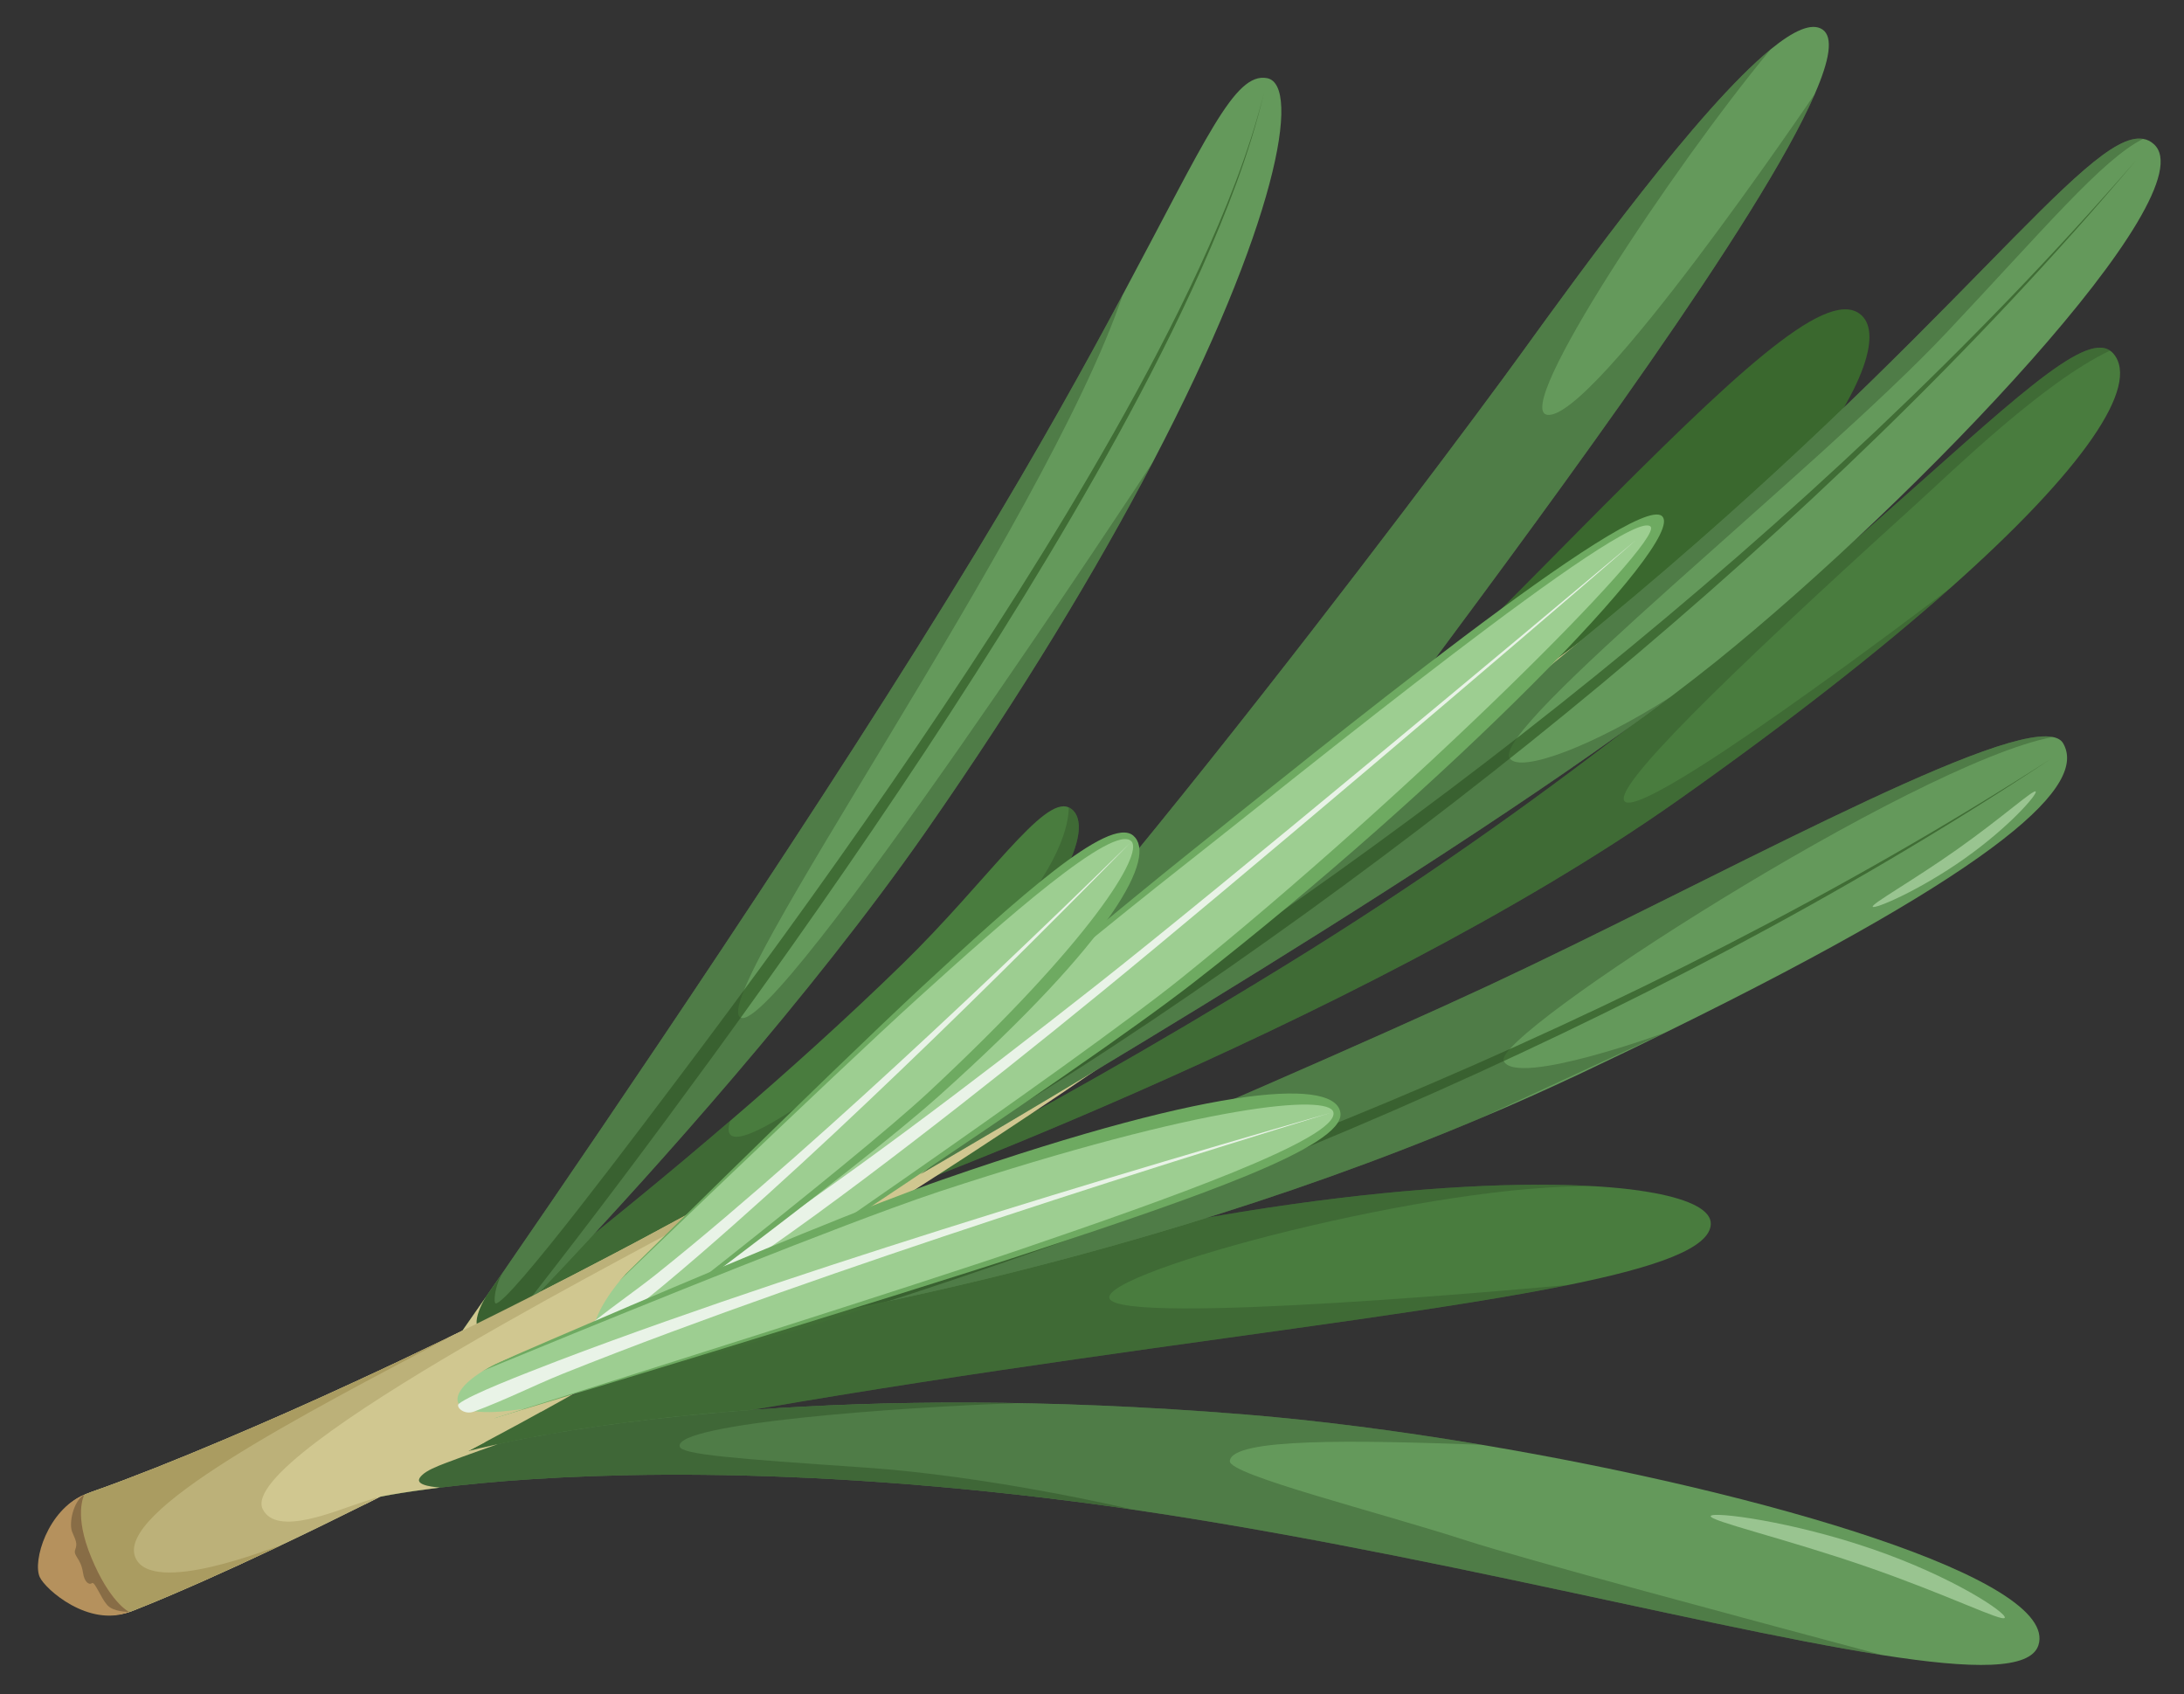 <?xml version="1.0" encoding="UTF-8"?> <svg xmlns="http://www.w3.org/2000/svg" version="1.1" id="Ñëîé_1" x="0px" y="0px" viewBox="-5.243 41.939 1425.992 1106.207" style="enable-background:new 0 0 4000 4000;"><rect x="-5.243" y="41.939" width="1425.992" height="1106.207" fill="#333333" stroke="none"/><g transform="matrix(1, 0, 0, 1, -2305.085, -1844.956)"><g><path style="fill:#64995B;" d="M3455.94,1919.13c-47.123,38.583-123.381,143.972-162.777,198.432 c-51.738,71.725-349.259,467.649-425.15,510.5c-75.852,42.923,80.934-28.324,80.934-28.324s175.395-131.357,283.081-276.244 c84.824-114.166,217.139-293.174,252.773-375.247l0.021-0.09c0.025-0.09,0.025-0.09,0.025-0.09 c9.608-22.011,12.164-36.975,4.977-41.896C3482.795,1901.393,3470.834,1906.935,3455.94,1919.13z"></path><g style="opacity:0.4;"><path style="fill:#305228;" d="M3293.163,2117.563c-51.738,71.725-349.259,467.649-425.15,510.5 c-75.852,42.923,80.934-28.324,80.934-28.324s175.395-131.357,283.081-276.244c84.824-114.166,217.139-293.174,252.773-375.247 l0.021-0.09c-2.063,3.02-144.863,213.993-174.772,209.567c-22.938-3.438,82.097-161.737,145.892-238.594 C3408.817,1957.713,3332.56,2063.103,3293.163,2117.563z"></path></g></g><path style="fill:#3A682E;" d="M2947.595,2597.891c325.32-277.904,520.092-537.797,566.024-506.467 c31.39,21.401-41.116,149.845-305.661,345.477C2997.099,2592.832,2892.47,2644.972,2947.595,2597.891z"></path><g><path style="fill:#497C3E;" d="M2844.942,2679.65c0,0,339.796-121.51,550.748-270.445 c72.344-51.104,131.838-97.813,177.624-138.443l0.055-0.033c86.775-77.038,124.248-132.059,106.364-152.973 c-0.66-0.757-1.352-1.422-2.182-1.939c-35.356-24.521-193.337,189.051-538.329,401.26 C2957.057,2629.194,2844.942,2679.65,2844.942,2679.65z"></path><g style="opacity:0.4;"><path style="fill:#305228;" d="M2844.942,2679.65c0,0,339.796-121.51,550.748-270.445 c72.344-51.104,131.838-97.813,177.624-138.443c-14.073,10.719-200.979,152.619-212.724,139.286 c-7.67-8.669,60.986-76.833,189.566-193.344c24.997-22.673,84.14-80.536,127.395-100.888 c-35.356-24.521-193.337,189.051-538.329,401.26C2957.057,2629.194,2844.942,2679.65,2844.942,2679.65z"></path></g></g><g><path style="fill:#497C3E;" d="M2889.359,2515.994c-36.536,35.662-75.449,70.648-112.632,102.564l-0.057,0.034 c-40.828,35.101-79.512,66.522-110.518,91.06c-41.863,33.177-69.675,53.744-69.675,53.744l61.134-23.29l28.837-11.019 c0,0,154.039-95.255,249.31-196.09c71.291-75.481,75.962-111.173,62.476-118.695c-0.21-0.098-0.427-0.208-0.61-0.262 C2981.028,2406.414,2944.797,2461.867,2889.359,2515.994z"></path><path style="opacity:0.4;fill:#305228;" d="M2997.624,2414.041c0.063,10.262-4.775,38.418-48.008,85.574 c-55.771,60.798-187.462,162.418-172.945,118.978c-40.828,35.101-79.512,66.522-110.518,91.06 c-14.155,11.172-57.375,41.65-60.092,51.982l80.388-32.547c0,0,154.039-95.255,249.31-196.09 c71.291-75.481,75.962-111.173,62.476-118.695C2998.024,2414.205,2997.808,2414.095,2997.624,2414.041z"></path></g><g><path style="fill:#497C3E;" d="M2569.874,2851.463c299.986-68.951,605.526-95.459,754.184-125.656 c0.143-0.011,0.202-0.045,0.202-0.045c57.905-11.738,92.009-24.057,92.61-39.639c0.325-8.795-12.811-15.838-37.144-20.371 c-0.059,0.033-0.149,0.009-0.242-0.014c-2.688-0.571-5.523-0.993-8.505-1.407c-0.179-0.045-0.415-0.059-0.598-0.111 c-7.902-1.147-16.704-2.009-26.382-2.665c-96.174-6.367-278.211,12.096-489.704,76.613 C2603.419,2814.708,2499.265,2867.723,2569.874,2851.463z"></path><path style="opacity:0.4;fill:#305228;" d="M3370.979,2664.331c3.982,0.824,6.811,1.239,8.505,1.407 C3376.796,2665.167,3373.961,2664.745,3370.979,2664.331z"></path><path style="opacity:0.4;fill:#305228;" d="M2569.874,2851.463c299.986-68.951,605.526-95.459,754.184-125.656 c-8.85,0.773-294.639,27.448-299.846,8.671c-4.862-17.386,214.537-76.265,319.788-72.923 c-96.174-6.367-278.211,12.096-489.704,76.613C2603.419,2814.708,2499.265,2867.723,2569.874,2851.463z"></path></g><path style="fill:#D0C790;" d="M3026.991,2515.639c-87.552,55.77-176.87,108.747-267.809,158.402 c-8.386,4.607-16.801,9.17-25.247,13.664c-11.304,6.16-22.673,12.195-34.075,18.172c-15.959,8.38-31.981,16.648-47.99,24.822 c-13.619,6.891-27.186,13.734-40.823,20.468c-3.097,1.488-6.165,3.034-9.272,4.521l-4.824,2.328 c-1.607,0.782-3.154,1.531-4.732,2.363c-20.419,9.891-40.938,19.607-61.531,29.072c-28.439,13.15-57.146,25.848-85.937,37.996 c-14.38,6.105-28.804,11.998-43.237,17.747c-14.351,5.621-29.169,11.36-42.895,16.093l-0.225,0.131 c-15.286,5.326-25.41,18.799-27.214,33.866c-0.765,6.071-0.174,12.362,1.964,18.438c5.05,14.68,17.675,24.531,32.009,26.917 c6.604,1.144,13.581,0.689,20.3-1.665c0.433-0.176,1.122-0.428,1.555-0.602c16.084-6.315,30.632-12.668,45.571-19.244 c14.855-6.596,29.492-13.309,44.096-20.211c2.09-0.992,4.196-1.974,6.265-3.01l0.057-0.032 c18.503-8.716,36.788-17.69,55.019-26.758c2.32-1.124,4.613-2.298,6.851-3.435c1.005-0.507,2.009-1.006,3.014-1.513l0.059-0.034 c0.771-0.373,1.607-0.777,2.352-1.207c4.333-2.12,8.635-4.305,12.957-6.576c2.758-1.433,5.597-2.848,8.313-4.346 c0.03,0.058,0.03,0.058,0.03,0.058c1.178-0.601,2.409-1.237,3.589-1.837c5.099-2.647,10.205-5.284,15.269-7.988 c5.043-2.609,10.001-5.242,15.009-7.916c3.818-1.97,7.651-4.03,11.433-6.068c2.483-1.361,4.953-2.627,7.439-3.993 c9.568-5.073,19.01-10.22,28.479-15.462c0,0,0.059-0.033,0.202-0.043c3.004-1.662,6.067-3.353,9.129-5.046 c23.457-12.943,46.69-26.136,69.88-39.535c54.583-31.61,108.349-64.36,161.38-98.125c54.731-34.898,108.659-70.935,161.872-107.931 c209.547-145.837,407.576-307.116,593.94-480.404c4.006-3.76,4.274-10.01,0.485-14.064c-3.639-3.924-9.742-4.206-13.762-0.742 C3443.354,2227.822,3240.124,2379.843,3026.991,2515.639z"></path><g><path style="fill:#64995B;" d="M3347.019,2292.784c-246.828,203.954-446.107,360.692-446.107,360.692 s324.432-187.527,489.538-311.5c0.058-0.031,0.058-0.031,0.058-0.031c10.658-8.066,20.655-15.819,29.875-23.201 c131.15-105.725,322.039-305.859,285.682-337.8c-2.064-1.861-4.412-3.018-6.969-3.368 C3662.597,1971.386,3575.23,2104.233,3347.019,2292.784z"></path><path style="fill:#406D35;" d="M2949.477,2618.677c69.926-42.338,137.194-88.207,203.308-135.835 c66.014-47.725,130.449-97.6,193.054-149.666c125.075-104.184,243.329-217.006,348.415-341.298 c-106.759,122.848-226.375,233.898-352.617,336.171c-63.181,51.117-128.147,100.006-194.612,146.705 c-66.506,46.556-134.4,91.498-204.22,132.48l-0.117,0.064c-3.15,1.853-4.205,5.916-2.355,9.071 c1.854,3.155,5.908,4.205,9.066,2.353C2949.41,2618.715,2949.456,2618.688,2949.477,2618.677z"></path><path style="opacity:0.4;fill:#305228;" d="M3347.019,2292.784c-246.828,203.954-446.107,360.692-446.107,360.692 s324.432-187.527,489.538-311.5c-50.57,32.217-97.712,49.762-104.798,40.133c-13.664-18.771,202.338-190.055,284.945-277.861 c64.255-68.138,101.588-113.106,128.498-126.672C3662.597,1971.386,3575.23,2104.233,3347.019,2292.784z"></path></g><g><path style="fill:#64995B;" d="M2736.022,2761.865c8.678-1.057,266.715-33.566,530.648-145.006 c21.65-9.076,43.32-18.783,64.877-28.947c19.742-9.354,38.356-18.278,55.833-26.934 c225.964-110.826,274.817-162.359,259.563-188.76c-1.248-2.165-3.545-3.506-6.812-4.136 c-40.4-7.819-227.351,96.548-368.655,162.419C3120.799,2600.718,2745.933,2757.654,2736.022,2761.865z"></path><path style="fill:#406D35;" d="M2748.414,2775.346c78.991-21.059,156.416-46.24,233.23-73.434 c76.734-27.319,152.565-57.141,227.249-89.586c149.262-64.961,294.385-140.145,430.083-230.002 c-136.902,88.008-282.845,161.095-432.682,223.908c-74.968,31.367-151.026,60.09-227.917,86.303 c-76.893,26.056-154.66,50.17-233.156,69.95l-0.139,0.032c-3.542,0.894-5.691,4.496-4.799,8.045 c0.895,3.543,4.495,5.697,8.041,4.805C2748.346,2775.362,2748.396,2775.347,2748.414,2775.346z"></path><path style="opacity:0.4;fill:#305228;" d="M2736.022,2761.865c8.678-1.057,266.715-33.566,530.648-145.006l120.71-55.881 c0,0-97.536,35.719-105.724,18.653c-8.151-17.011,268.201-194.515,358.476-211.549c-40.4-7.819-227.351,96.548-368.655,162.419 C3120.799,2600.718,2745.933,2757.654,2736.022,2761.865z"></path><path style="fill:#99C490;" d="M3578.047,2441.221c-29.378,20.772-56.666,35.949-55.44,37.68 c1.225,1.734,30.501-10.627,59.88-31.398c29.378-20.769,47.743-42.084,46.517-43.819 C3627.772,2401.947,3607.425,2420.449,3578.047,2441.221z"></path></g><g><path style="fill:#6EAA61;" d="M2775.814,2694.332c0,0,215.703-182.779,300.351-250.473 c84.651-67.682,290.809-235.545,308.814-220.039c17.704,15.261-143.621,178.479-305.657,304.459 c-79.664,61.938-317.123,216.521-317.123,216.521L2775.814,2694.332z"></path><path style="fill:#9DCE91;" d="M2762.192,2744.791l5.451-20.242l4.276-15.713l3.895-14.476c0,0,217.878-180.356,295.136-240.995 c77.256-60.633,293.957-236.947,306.648-222.617c8.484,9.667-156.456,174.113-306.493,294.805 C2999.801,2582.902,2762.192,2744.791,2762.192,2744.791z"></path><path style="fill:#E9F3E7;" d="M2767.644,2724.549l4.276-15.713c18.48-11.521,36.636-24.051,54.632-36.575 c21.516-15.108,42.836-30.56,63.958-46.228c42.309-31.371,84.075-63.557,125.462-96.123 c82.786-65.232,271.541-222.868,352.327-290.648c-79.624,69.268-267.14,228.348-348.879,295.038 c-40.845,33.374-82.113,66.302-123.975,98.45c-20.896,16.062-41.976,31.962-63.326,47.504 C2811.001,2695.492,2790.079,2710.621,2767.644,2724.549z"></path></g><path style="fill:#D0C790;" d="M2624.841,2829.762c-0.055,0.033-0.055,0.033-0.113,0.066c0.146-0.01,0.201-0.043,0.201-0.043 L2624.841,2829.762z"></path><g><path style="fill:#64995B;" d="M3033.116,2078.938c-0.02,0.088-0.02,0.088-0.081,0.121 c-23.818,44.621-54.602,100.27-95.593,167.916c-96.767,159.701-241.241,371.864-306.628,466.793 c-0.138,0.155-0.246,0.372-0.409,0.617c-0.325,0.488-0.707,1.018-1.029,1.509c-3.883,5.675-7.502,10.892-10.793,15.603 c-0.161,0.252-0.349,0.594-0.568,0.867c-0.27,0.461-0.625,0.896-0.946,1.39c-6.592,9.438-11.782,16.935-15.294,21.935 c-3.418,5.029-5.296,7.709-5.296,7.709l16.5-6.784l6.02-2.499l16.97-6.898c0,0,0.586-0.57,1.723-1.763 c0.025-0.091,0.084-0.122,0.145-0.155c1.777-1.794,4.726-4.867,8.702-9.068c0.055-0.033,0.138-0.156,0.246-0.222 c1.537-1.569,3.229-3.386,5.087-5.308c4.534-4.818,10.039-10.587,16.288-17.176c0.891-0.973,1.835-1.974,2.781-2.973 c53.652-57.216,157.973-172.578,233.595-281.042c63.461-91.147,112.017-172.079,147.896-240.665 c81.02-154.781,97.355-246.503,74.77-250.91C3105.813,1933.755,3087.444,1977.521,3033.116,2078.938z"></path><path style="fill:#406D35;" d="M3084.395,2062.182c-16.508,36.966-34.939,72.988-54.378,108.443 c-39.019,70.934-81.838,139.645-126.38,207.213c-44.636,67.542-91.095,133.777-138.728,199.167 c-40.275,55.165-77.063,104.222-119.104,158.048c-1.983,2.699-0.938,2.706,0.731,1.176c-3.977,4.201-6.925,7.274-8.702,9.068 c-0.061,0.033-0.119,0.064-0.145,0.155c-1.137,1.192-1.723,1.763-1.723,1.763l-22.989,9.397l-16.5,6.784 c0,0,12.323-17.703,32.897-47.503c-6.753,9.443-7.523,22.151-5.82,22.022c9.248-0.722,90.516-108.929,133.771-166.516 c48.453-64.632,95.654-130.239,141.067-197.095c45.357-66.82,89.021-134.861,128.845-205.19 c19.896-35.195,38.784-70.949,55.733-107.557c16.872-36.729,32.102-74.323,42.06-113.534 C3115.612,1987.377,3100.759,2025.223,3084.395,2062.182z"></path><path style="opacity:0.4;fill:#305228;" d="M3033.035,2079.059c-23.818,44.621-54.602,100.27-95.593,167.916 c-96.767,159.701-241.241,371.864-306.628,466.793c-0.138,0.155-0.246,0.372-0.409,0.617c-0.325,0.488-0.707,1.018-1.029,1.509 c-3.883,5.675-7.502,10.892-10.793,15.603c-0.161,0.252-0.349,0.594-0.568,0.867c-0.27,0.461-0.625,0.896-0.946,1.39 c-6.592,9.438-11.782,16.935-15.294,21.935c-3.418,5.029-5.296,7.709-5.296,7.709l16.5-6.784l6.02-2.499l16.97-6.898 c0,0,0.586-0.57,1.723-1.763c0.025-0.091,0.084-0.122,0.145-0.155c1.777-1.794,4.726-4.867,8.702-9.068 c0.055-0.033,0.138-0.156,0.246-0.222c1.537-1.569,3.229-3.386,5.087-5.308c4.534-4.818,10.039-10.587,16.288-17.176 c0.891-0.973,1.835-1.974,2.781-2.973c53.652-57.216,157.973-172.578,233.595-281.042 c63.461-91.147,112.017-172.079,147.896-240.665c0,0-245.398,373.887-268.915,362.479 C2760.013,2539.91,2982.317,2229.435,3033.035,2079.059z"></path><path style="fill:#D0C790;" d="M2601.774,2755.688c-3.216,1.556-6.375,3.077-9.557,4.691l-1.466,22.252 c0,0,14.397,1.052,15.71,0.293c1.315-0.76,50.159-32.939,50.159-32.939l-10.084-13.756c0,0-14.9,12.723-27.539,17.885 c-5.326,2.249-7.623,0.521-7.951-2.946c-0.412-4.408,2.283-11.608,6.021-17.414 C2610.477,2743.191,2605.286,2750.688,2601.774,2755.688z"></path></g><path style="opacity:0.4;fill:#305228;" d="M2988.24,2803.567c1.672,0.253,2.768,0.302,3.35,0.118 C2990.401,2803.613,2989.306,2803.563,2988.24,2803.567z"></path><g><path style="fill:#64995B;" d="M2547.878,2864.171l0.059-0.034c5.313-1.088,18.467-3.511,39.122-5.997 c0.09,0.022,0.148-0.011,0.148-0.011c63.262-7.748,196.819-16.871,394.176,6.623c204.146,24.297,422.854,83.162,547.376,102.721 c58.908,9.242,96.685,9.742,102.008-6.363c14.051-42.939-177.033-99.625-363.516-130.932 c-53.842-9.043-107.378-15.984-155.403-19.857c-260.753-20.997-426.208,6.251-487.007,19.441 c-0.055,0.033-0.055,0.033-0.113,0.066c-8.463,1.842-14.904,3.354-19.272,4.496c-4.595,1.143-6.921,1.873-6.921,1.873 l-23.221,12.422c-0.376,0.143-0.719,0.34-1.063,0.538l-0.397,0.23l-28.723,15.3 C2545.13,2864.688,2546.007,2864.497,2547.878,2864.171z"></path><path style="opacity:0.4;fill:#305228;" d="M2547.878,2864.171l0.059-0.034c0.609-0.127,1.282-0.284,2.041-0.418 c6.314-1.209,18.717-3.344,37.081-5.579c0.09,0.022,0.148-0.011,0.148-0.011c63.262-7.748,196.819-16.871,394.176,6.623 c19.051,2.249,38.305,4.844,57.509,7.614c0.178,0.048,0.271,0.072,0.271,0.072c186.624,27.341,376.798,77.31,489.597,95.034 c-91.302-24.432-232.861-62.264-271.569-74.797c-57.732-18.682-154.784-42.91-154.349-51.779 c0.826-15.329,82.145-13.709,164.41-10.719c-53.842-9.043-107.378-15.984-155.403-19.857 c-42.681-3.448-82.776-5.586-120.258-6.635c-1.188-0.072-2.284-0.123-3.35-0.118c-7.903-0.231-15.722-0.44-23.417-0.563 c-0.143,0.006-0.29,0.018-0.438,0.021c-176.387-3.155-291.147,16.216-339.545,26.736c-0.055,0.033-0.055,0.033-0.113,0.066 c-8.463,1.842-14.904,3.354-19.272,4.496c-4.595,1.143-6.921,1.873-6.921,1.873l-23.221,12.422 c-0.376,0.143-0.719,0.34-1.063,0.538l-0.397,0.23l-22.965,12.207l-5.758,3.093 C2545.13,2864.688,2546.007,2864.497,2547.878,2864.171z"></path><path style="opacity:0.5;fill:#305228;" d="M2550.888,2861.595c-0.289,0.692-0.63,1.424-0.91,2.124 c6.314-1.209,18.717-3.344,37.081-5.579c0.09,0.022,0.148-0.011,0.148-0.011c63.262-7.748,196.819-16.871,394.176,6.623 c19.051,2.249,38.305,4.844,57.509,7.614c-5.404-1.298-92.973-21.784-174.982-27.363c-84.563-5.771-119.004-8.427-120.267-13.684 c-3.621-15.052,143.187-25.769,220.743-28.294c-176.387-3.155-291.147,16.216-339.545,26.736 c-0.055,0.033-0.055,0.033-0.113,0.066c-8.463,1.842-14.904,3.354-19.272,4.496c-4.595,1.143-6.921,1.873-6.921,1.873 l-23.221,12.422c-0.376,0.143-0.719,0.34-1.063,0.538l-0.397,0.23L2550.888,2861.595z"></path><path style="fill:#D0C790;" d="M2554.802,2841.345c-8.566,4.949-20.035,14.774-20.672,15.912 c-0.318,0.637,1.494,5.616,3.237,10.087c0.183,0.578,0.405,1.22,0.646,1.774c2.32-1.124,4.613-2.298,6.851-3.435 c1.005-0.507,2.009-1.006,3.014-1.513l0.059-0.034c0.609-0.127,1.282-0.284,2.041-0.418c5.494-1.04,15.734-2.839,30.481-4.738 c2.114-0.302,4.31-0.591,6.6-0.841c-1.609-0.289-15.958-0.983-13.361-5.993c0.372-0.664,0.834-1.322,1.48-1.918 c3.257-3.333,10.101-5.992,15.269-7.988c14.361-5.479,32.085-11.604,34.281-12.412c-8.463,1.842-14.904,3.354-19.272,4.496 c3.818-1.97,7.651-4.03,11.433-6.068l-26.196-4.979C2590.691,2823.277,2563.373,2836.395,2554.802,2841.345z"></path><path style="fill:#99C490;" d="M3522.755,2898.395c-53.023-18.325-104.859-24.85-105.946-21.69 c-1.091,3.159,48.964,14.79,101.995,33.125c53.026,18.332,88.937,36.42,90.022,33.257 C3609.922,2939.941,3575.781,2916.73,3522.755,2898.395z"></path></g><path style="fill:#BCB179;" d="M2333.144,2913.723c7.412,21.399,30.853,32.693,52.309,25.252c0.433-0.176,1.122-0.428,1.555-0.602 c16.084-6.315,30.632-12.668,45.571-19.244c14.855-6.596,29.492-13.309,44.096-20.211c20.604-9.703,41.044-19.688,61.34-29.8 c2.32-1.124,4.613-2.298,6.851-3.435l0.882-1.116c0,0-0.12,0.065-0.471,0.11c-1.037,0.447-3.872,1.48-7.908,2.666 c-17.605,5.529-56.825,23.213-65.964,4.912c-18.255-36.537,272.619-181.994,280.709-188.953c3.262-2.797,5.514-6.156,7.07-9.262 c-19.686,10.768-39.443,21.412-59.322,31.836c-15.959,8.38-31.981,16.648-47.99,24.822c-13.619,6.891-27.186,13.734-40.823,20.468 c-3.097,1.488-6.165,3.034-9.272,4.521c-3.216,1.556-6.375,3.077-9.557,4.691c-20.419,9.891-40.938,19.607-61.531,29.072 c-28.439,13.15-57.146,25.848-85.937,37.996c-14.38,6.105-28.804,11.998-43.237,17.747c-14.351,5.621-29.169,11.36-42.895,16.093 l-0.225,0.131C2336.995,2868.826,2325.644,2892.304,2333.144,2913.723z"></path><path style="fill:#AA9C61;" d="M2331.18,2895.284c7.997,10.69,22.311,29.922,33.973,45.355c6.604,1.144,13.581,0.689,20.3-1.665 c0.433-0.176,1.122-0.428,1.555-0.602c16.084-6.315,30.632-12.668,45.571-19.244c14.855-6.596,29.492-13.309,44.096-20.211 c2.09-0.992,4.196-1.974,6.265-3.01c-5.244,1.348-83.324,33.092-94.597,8.146c-13.668-30.248,106.922-92.309,208.608-146.039 c-1.607,0.782-3.154,1.531-4.732,2.363c-20.419,9.891-40.938,19.607-61.531,29.072c-28.439,13.15-57.146,25.848-85.937,37.996 c-14.38,6.105-28.804,11.998-43.237,17.747c-14.351,5.621-29.169,11.36-42.895,16.093l-0.225,0.131 C2343.107,2866.744,2332.983,2880.217,2331.18,2895.284z"></path><path style="fill:#B5915D;" d="M2325.807,2916.59c3.772,8.107,31.838,32.812,58.422,22.777c0,0,0,0-0.092-0.023 c-1.129-0.641-12.932-7.226-24.592-35.316c-11.921-28.537-4.591-40.773-4.818-41.176 C2331.105,2872.615,2320.944,2906.064,2325.807,2916.59z"></path><path style="fill:#886D46;" d="M2354.727,2862.852c-6.93,4.001-10.069,18.484-7.778,24.17c2.352,5.648,3.564,7.48,2.036,11.56 c-1.545,4.176,3.659,5.505,5.048,15.18c0.895,6.187,4.018,8.128,5.828,6.772c1.831-1.436,5.554,9.191,9.872,14.158 c4.102,4.725,13.307,4.459,14.404,4.652c-1.129-0.641-12.932-7.226-24.592-35.316 C2347.624,2875.49,2354.954,2863.254,2354.727,2862.852z"></path><g><path style="fill:#6EAA61;" d="M2689.615,2737.209c0,0,152.61-150.9,212.896-206.684 c60.279-55.783,121.574-111.542,137.294-98.051c15.464,13.283-10.886,65.949-126.623,169.701 c-56.903,51.002-229.418,177.572-229.418,177.572L2689.615,2737.209z"></path><path style="fill:#9DCE91;" d="M2683.754,2779.741l2.35-17.061l1.848-13.24l1.68-12.205c0,0,154.552-148.801,209.682-198.752 c55.129-49.946,127.931-114.602,139.328-102.21c7.651,8.363-25.444,63.941-132.21,163.43 C2855.683,2646.977,2683.754,2779.741,2683.754,2779.741z"></path><path style="fill:#D0C790;" d="M2708.136,2718.939c0,0-17.684,18.849-20.911,35.716c-3.226,16.871,24.313,7.364,24.313,7.364 l-27.537,13.627l-7.654,2.779l0.489-44.916L2708.136,2718.939z"></path><path style="fill:#E9F3E7;" d="M2688.065,2761.303c-2.487,1.773-4.273-8.455,0.385-12.196 c12.303-9.898,26.106-19.365,39.099-29.643c15.521-12.407,30.869-25.098,46.022-37.995c30.362-25.79,60.224-52.277,89.742-79.116 c59.046-53.743,116.986-108.959,174.202-164.895c-56.158,57.209-112.975,113.688-171.05,168.679 c-29.014,27.531-58.406,54.668-88.351,81.131c-14.942,13.221-30.04,26.304-45.401,39.076 C2717.518,2738.858,2701.196,2751.961,2688.065,2761.303z"></path></g><g><path style="fill:#6EAA61;" d="M2622.816,2812.748c0,0,258.887-78.05,357.302-110.729 c98.422-32.674,197.515-66.359,194.939-88.396c-2.533-21.659-74.031-21.005-259.605,43.343 c-91.237,31.631-339.576,141.068-339.576,141.068L2622.816,2812.748z"></path><path style="fill:#9DCE91;" d="M2575.876,2798.05l18.832,5.911l9.162,2.841c0.779,0.297,1.708,0.601,2.61,0.837l2.854,0.865 l13.46,4.227c0,0,0.059-0.032,0.216-0.032c1.204-0.389,8.085-2.592,19.349-6.122c0.215-0.035,0.281-0.064,0.281-0.064 c62.035-19.545,253.203-79.848,327.226-105.158c88.926-30.4,205.051-71.172,200.564-88.404 c-3.068-11.583-82.216-5.665-257.215,51.875c-8.581,2.845-19.011,6.487-30.798,10.814c-74.006,27.012-201.65,79.16-266.336,105.82 c-0.059,0.034-0.126,0.07-0.126,0.07C2591.32,2791.604,2575.876,2798.05,2575.876,2798.05z"></path><path style="fill:#D0C790;" d="M2562.292,2792.965c0,0,5.519,26.973,6.355,27.551c0.47,0.311,13.178,3.979,23.489,6.938 c10.291-4.816,20.457-9.721,30.657-14.723c0,0,0.059-0.032,0.216-0.032c1.204-0.389,8.085-2.592,19.349-6.122 c-1.084,0.164-4.732,0.79-9.523,1.305c-7.824,0.985-18.778,1.627-26.354-0.242c-0.902-0.236-1.831-0.54-2.61-0.837 c-10.016-3.89-5.819-14.523,12.085-25.272c0,0,0.067-0.036,0.126-0.07c4.031-2.457,8.776-4.89,14.259-7.244 C2659.906,2761.457,2562.292,2792.965,2562.292,2792.965z"></path><path style="fill:#E9F3E7;" d="M2599.41,2803.442c-2.162,1.757,3.154,7.582,9.924,5.062c21.154-7.863,38.477-16.787,57.93-24.672 c23.376-9.352,46.907-18.398,70.502-27.162c47.255-17.566,94.857-34.298,142.563-50.536 c95.496-32.44,191.695-63.068,288.124-92.638c-96.974,27.907-193.653,56.83-289.73,87.701 c-48.049,15.411-95.965,31.371-143.605,48.188c-23.781,8.401-47.537,17.015-71.163,26.025 C2640.698,2784.391,2606.745,2797.5,2599.41,2803.442z"></path></g></g></svg> 